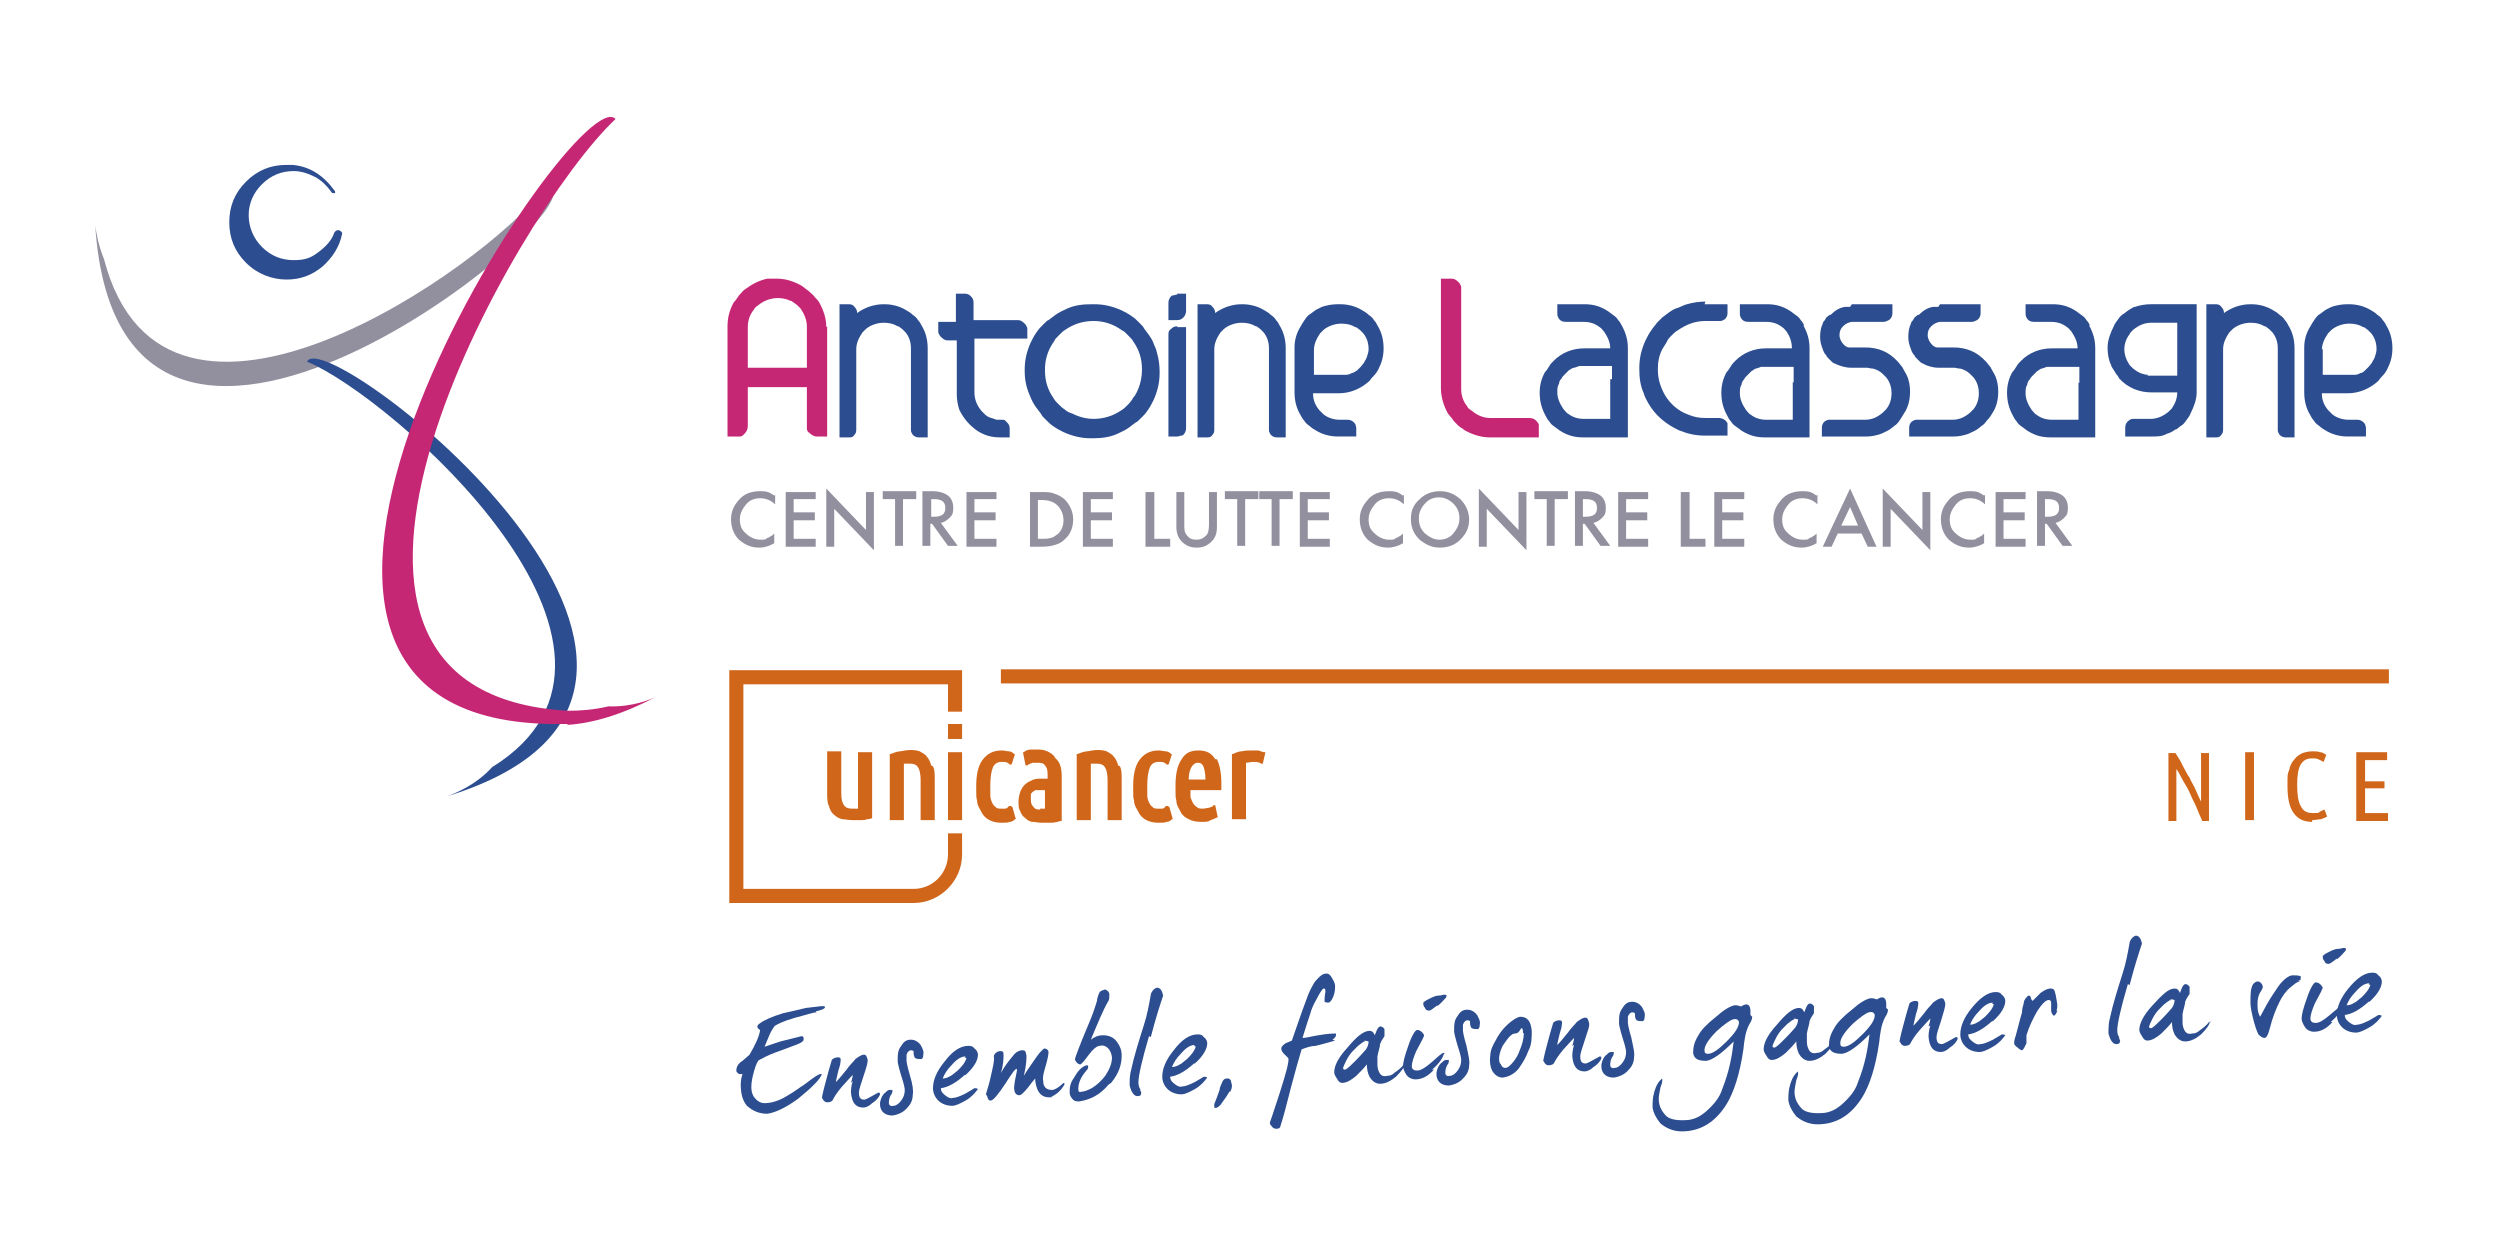 <?xml version="1.0" encoding="UTF-8"?>
<svg id="Calque_1" xmlns="http://www.w3.org/2000/svg" version="1.1" viewBox="0 0 283.5 141.7">
  <!-- Generator: Adobe Illustrator 29.1.0, SVG Export Plug-In . SVG Version: 2.1.0 Build 142)  -->
  <defs>
    <style>
      .st0 {
        fill: #d0661a;
      }

      .st1 {
        fill: #2c4d8f;
      }

      .st2 {
        fill: #c62774;
      }

      .st3 {
        fill: #92909f;
      }
    </style>
  </defs>
  <g>
    <g>
      <path class="st0" d="M249.7,93c-.2-.4-.4-.9-.6-1.4-.2-.5-.5-1-.7-1.5-.2-.5-.5-1-.8-1.5-.3-.5-.5-1-.8-1.4v5.9h-.9v-7.7h.8c.3.5.6.9.8,1.4.3.5.5,1,.8,1.4.2.5.5.9.7,1.4.2.5.4.9.6,1.3v-5.5h.9v7.7h-.8Z"/>
      <path class="st0" d="M254.6,85.3h1v7.7h-1v-7.7Z"/>
      <path class="st0" d="M262.2,93.2c-.9,0-1.6-.3-2.1-1-.5-.7-.7-1.7-.7-3.1s0-1.3.2-1.8c.1-.5.3-.9.6-1.2.2-.3.5-.5.9-.7.3-.1.7-.2,1.1-.2s.6,0,.9.1c.3,0,.5.2.7.3l-.3.8c-.2-.1-.4-.2-.6-.3s-.4-.1-.7-.1c-.6,0-1,.2-1.3.7-.3.5-.4,1.3-.4,2.3s.1,1.9.4,2.4c.3.6.7.8,1.4.8s.6,0,.7-.1.4-.2.6-.3l.3.8c-.2.1-.4.2-.7.3-.3,0-.6.1-1,.1Z"/>
      <path class="st0" d="M267.2,93v-7.7h3.5v.9h-2.5v2.4h2.2v.8h-2.2v2.8h2.6v.9h-3.6Z"/>
    </g>
    <g>
      <path class="st3" d="M61.7,21.4c-6.6,8.8-43,34.4-49.9,8-.7-1.7-.9-3.2-1-3.8,2.9,43.5,60.2-4.8,50.9-4.2"/>
      <path class="st1" d="M38.8,26.5c-.3,1.5-1.1,2.7-2.2,3.7-1.2,1-2.5,1.5-4.1,1.5s-3.3-.6-4.6-1.9c-1.3-1.3-1.9-2.8-1.9-4.6s.6-3.3,1.9-4.6c1.3-1.3,2.8-1.9,4.6-1.9s.3,0,.7,0c2,.2,3.5,1.2,4.8,3h0c0,.1,0,.2,0,.2,0,0-.2,0-.2,0,0,0-.2,0-.2-.1-.5-.7-1.1-1.3-1.8-1.7-.8-.4-1.6-.7-2.5-.7-1.4,0-2.6.5-3.6,1.5-1,1-1.5,2.2-1.5,3.5s.5,2.6,1.5,3.6c1,1,2.2,1.5,3.6,1.5s2-.3,2.8-.9c.8-.6,1.5-1.3,1.8-2.2.1-.2.3-.3.4-.3s.3,0,.5.3"/>
      <path class="st1" d="M34.8,41c9.5,3.9,42.5,32.7,21,46-1.9,2.1-4.3,3-5.1,3.3,40.2-12.4-14.6-54.4-15.9-49.2"/>
      <path class="st2" d="M64.4,82.2c2.9-.2,6.3-1.2,10.2-3.3-.7.4-2.9,1.3-5.6,1.2-1.7.4-3.2.5-4.6.5h0c-37-2.1-5.9-56.5,5.4-67.1-4.3-4.9-52.4,67.9-7.3,68.6.6,0,1.2,0,1.8,0,0,0,0,0,0,0h0Z"/>
    </g>
    <g>
      <rect class="st0" x="113.5" y="75.9" width="157.4" height="1.6"/>
      <path class="st0" d="M107.5,94.5v2.4c0,2.1-1.7,3.9-3.9,3.9h-19.3v-23.2h23.2v3.1h1.6v-4.7h-26.4v26.4h20.9c3,0,5.5-2.5,5.5-5.5v-2.4h-1.6Z"/>
      <path class="st0" d="M97.3,85.3v6.4c-.1,0-.2,0-.3,0-.1,0-.3,0-.4,0-.4,0-.7-.1-.9-.4-.2-.3-.3-.7-.3-1.4v-4.7h-1.6v4.7c0,.6,0,1.1.2,1.5.1.4.3.8.6,1,.2.2.5.4.9.5.3,0,.7.1,1.1.1s.4,0,.5,0c.2,0,.4,0,.6,0,.2,0,.4,0,.6-.1.2,0,.3,0,.5-.1h.1v-7.5h-1.6Z"/>
      <path class="st0" d="M105.6,86.8c-.1-.4-.3-.8-.5-1-.2-.3-.5-.4-.8-.6-.6-.2-1.3-.2-2.2,0-.4,0-.8.2-1.1.3h-.1v7.5h1.6v-6.4c.3,0,.5,0,.7,0,.4,0,.7.1.9.4.2.3.3.8.3,1.5v4.5h1.6v-4.6c0-.6,0-1.1-.2-1.5"/>
      <rect class="st0" x="107.5" y="85.3" width="1.6" height="7.7"/>
      <path class="st0" d="M114.6,91.4h-.2c-.1.2-.3.3-.4.3-.1,0-.3,0-.5,0s-.5,0-.6-.2c-.2-.1-.3-.3-.4-.5-.1-.2-.2-.5-.2-.8,0-.3,0-.7,0-1.1,0-.9.1-1.6.3-2.1.2-.4.5-.6,1-.6s.6,0,.9.3h.2c0,.1.4-1.2.4-1.2h-.1c-.2-.2-.4-.3-.6-.3-.2,0-.5-.1-.8-.1-1,0-1.7.4-2.2,1.1-.5.7-.7,1.7-.7,3s0,1.1.1,1.6c0,.5.3.9.5,1.3.2.4.5.7.9.9.4.2.8.3,1.4.3s.6,0,.9-.1c.3,0,.5-.2.6-.3h.1c0,0-.4-1.4-.4-1.4Z"/>
      <path class="st0" d="M119.5,85.7c-.4-.4-1-.7-1.7-.7s-.6,0-.9,0c-.3,0-.6.1-.8.3h-.1c0,0,.3,1.5.3,1.5h.2c.2-.2.4-.2.6-.3.2,0,.4,0,.6,0,.3,0,.6,0,.8.3.2.2.3.5.3,1v.5c-.3,0-.6,0-.8,0s-.7,0-1,.2c-.3.1-.6.3-.8.5-.2.2-.4.5-.5.8-.1.3-.2.7-.2,1.1s0,.8.2,1.1c.1.3.3.6.6.8.2.2.5.4.8.4.3,0,.6.1,1,.1s.7,0,1.1,0c.4,0,.7-.1,1.1-.2h.1v-5.1c0-.9-.2-1.6-.7-2M118,91.8c-.4,0-.6,0-.8-.3-.2-.2-.3-.4-.3-.8s0-.4,0-.6c0-.1.1-.2.2-.3,0,0,.2-.1.3-.2.1,0,.3,0,.5,0s.4,0,.6,0v2.1c-.2,0-.4,0-.6,0"/>
      <path class="st0" d="M126.8,86.8c-.1-.4-.3-.8-.5-1-.2-.3-.5-.4-.8-.6-.6-.2-1.3-.2-2.2,0-.4,0-.8.2-1.1.3h-.1v7.5h1.6v-6.4c.3,0,.5,0,.7,0,.4,0,.7.1.9.4.2.3.3.8.3,1.5v4.5h1.6v-4.6c0-.6,0-1.1-.2-1.5"/>
      <path class="st0" d="M132.4,91.4h-.2c-.1.2-.3.3-.4.3-.1,0-.3,0-.5,0s-.5,0-.6-.2c-.2-.1-.3-.3-.4-.5-.1-.2-.2-.5-.2-.8,0-.3,0-.7,0-1.1,0-.9.1-1.6.3-2.1.2-.4.5-.6,1-.6s.6,0,.9.3h.2c0,.1.4-1.2.4-1.2h-.1c-.2-.2-.4-.3-.6-.3-.2,0-.5-.1-.8-.1-1,0-1.7.4-2.2,1.1-.5.7-.7,1.7-.7,3s0,1.1.1,1.6c0,.5.3.9.5,1.3.2.4.5.7.9.9.4.2.8.3,1.4.3s.6,0,.9-.1c.3,0,.5-.2.6-.3h.1c0,0-.4-1.4-.4-1.4Z"/>
      <path class="st0" d="M137.8,86.1c-.4-.7-1-1-1.9-1s-1.5.3-1.9,1c-.5.7-.7,1.7-.7,3.1s0,1.1.1,1.6c0,.5.3.9.5,1.3.2.4.5.6.9.8.4.2.8.3,1.4.3s.8,0,1.1-.2c.3-.1.5-.2.7-.3h.1c0,0-.3-1.4-.3-1.4h-.2c0,.2-.3.2-.5.3-.2,0-.4.1-.7.1s-.5,0-.7-.2c-.2-.1-.3-.3-.4-.4-.1-.2-.2-.4-.3-.7,0-.2,0-.5,0-.8h3.5v-.2c0-.1,0-.2,0-.3v-.3c0-1.2-.2-2.1-.5-2.7M135.9,86.5c.3,0,.5.2.6.5.1.3.2.8.2,1.4h-1.9c0-.6.1-1,.3-1.4.2-.3.4-.5.7-.5"/>
      <path class="st0" d="M143.4,85.3c-.2,0-.4-.1-.7-.2-.2,0-.5,0-.7,0-.4,0-.8,0-1.2.1-.4,0-.7.2-1,.3h-.1v7.4h1.6v-6.4c.2,0,.5-.1.8-.1s.7,0,.9.2h.2c0,0,.3-1.3.3-1.3h-.1Z"/>
      <rect class="st0" x="107.5" y="82.1" width="1.6" height="1.7"/>
    </g>
    <path class="st1" d="M95.2,34.5h1c.2,0,.5,0,.7.3.2.2.3.4.3.7.4-.3.8-.5,1.3-.7.6-.2,1.1-.3,1.7-.3h.1c.8,0,1.7.2,2.5.7.2.1.5.3.7.5.3.2.5.4.6.6.2.2.3.4.4.6.5.8.7,1.7.7,2.6v10.1s-1,0-1,0c-.3,0-.5-.1-.7-.3-.1-.2-.2-.3-.2-.5,0,0,0-.1,0-.3v-9c0-.7-.2-1.3-.6-1.8,0,0-.2-.2-.4-.4-.2-.1-.3-.3-.5-.3-.5-.3-1-.4-1.6-.4s-1.4.2-2,.7c-.2.2-.3.3-.4.4-.4.6-.7,1.2-.7,1.9v9c0,.3,0,.5-.2.7-.1.2-.3.3-.5.3,0,0-.1,0-.2,0h-1v-15Z"/>
    <path class="st1" d="M108.4,33.3h1c.3,0,.5.1.7.3.2.2.3.4.3.7v2h5c.4,0,.6.2.9.5.1.2.2.3.2.5v1.1h-6v6.1c0,.8.3,1.5.8,2.1.2.2.3.3.4.4.2.2.4.3.7.4.1,0,.3.1.6.2.2,0,.4,0,.6,0,.2,0,.3,0,.4.1,0,0,.1.1.2.2.2.2.3.4.3.7v1h-1.1c-.9,0-1.7-.2-2.5-.7-.9-.6-1.6-1.4-2.1-2.4-.2-.6-.3-1.2-.3-1.8v-6.1h-1c-.4,0-.6-.2-.9-.5-.1-.2-.2-.3-.2-.5v-1.1h2v-3Z"/>
    <path class="st1" d="M123.9,34.5h.2c1,0,2,.2,3.1.7.4.2.8.4,1.2.7.3.2.5.4.8.7.3.3.5.5.5.6.2.3.4.5.6.8.2.3.4.6.5.9.1.3.3.6.4,1.1.2.7.3,1.4.3,2.1v.2c0,1-.2,2-.7,3.1-.2.4-.4.8-.7,1.2-.2.3-.4.5-.7.8-.3.3-.5.5-.6.5-.3.2-.5.4-.8.6-.4.3-.9.5-1.3.7-.9.4-1.8.5-2.8.5h-.2c-1,0-2-.2-3.1-.7-.4-.2-.8-.4-1.2-.7-.3-.2-.5-.4-.8-.7-.3-.3-.5-.5-.5-.6-.2-.3-.4-.5-.6-.8-.3-.4-.5-.8-.7-1.3-.4-.9-.6-1.8-.6-2.8v-.2c0-1,.2-2,.7-3.1.2-.4.4-.8.7-1.2.2-.3.4-.5.7-.8.3-.3.5-.5.6-.5.3-.2.5-.4.8-.6.4-.3.9-.5,1.3-.7.9-.4,1.8-.5,2.8-.5M118.5,42h0c0,1.2.3,2.2,1,3.2.1.2.3.4.5.6.3.3.5.5.7.6.3.3.6.4.9.5.8.4,1.6.6,2.4.6h0c1.1,0,2.2-.3,3.2-1,.2-.1.4-.3.7-.6.3-.3.5-.6.6-.8.2-.2.3-.4.4-.6.4-.8.6-1.7.6-2.6h0c0-1.2-.3-2.2-1-3.2-.1-.2-.3-.4-.6-.7-.3-.3-.5-.5-.6-.5-.3-.2-.6-.4-.8-.5-.8-.4-1.6-.6-2.5-.6h0c-1.1,0-2.2.3-3.2,1-.2.1-.4.3-.7.6-.3.3-.5.5-.5.6-.2.3-.4.6-.5.8-.4.8-.6,1.6-.6,2.5"/>
    <path class="st1" d="M133.5,33.3h1v2c0,.2-.1.5-.3.7-.2.2-.4.3-.7.3h-1v-2c0-.2.1-.5.3-.7,0,0,.1-.1.2-.1.2,0,.3-.1.5-.1M133.5,37.1h1v11.5c0,.2-.1.5-.3.7,0,0-.1.1-.2.1-.2,0-.3.1-.5.1h-1v-11.5c0-.3,0-.5.3-.7.2-.2.4-.3.7-.3"/>
    <path class="st1" d="M135.8,34.5h1c.2,0,.5,0,.7.3.2.2.3.4.3.7.4-.3.8-.5,1.3-.7.6-.2,1.1-.3,1.7-.3h.1c.8,0,1.7.2,2.5.7.2.1.5.3.7.5.3.2.5.4.6.6.2.2.3.4.4.6.5.8.7,1.7.7,2.6v10.1s-1,0-1,0c-.3,0-.5-.1-.7-.3-.1-.2-.2-.3-.2-.5,0,0,0-.1,0-.3v-9c0-.7-.2-1.3-.6-1.8,0,0-.2-.2-.4-.4-.2-.1-.3-.3-.5-.3-.5-.3-1-.4-1.6-.4s-1.4.2-2,.7c-.2.2-.3.3-.4.4-.4.6-.7,1.2-.7,1.9v9c0,.3,0,.5-.2.7-.1.2-.3.3-.5.3,0,0-.1,0-.2,0h-1v-15Z"/>
    <path class="st1" d="M151.9,34.5h.1c.8,0,1.7.2,2.5.7.2.1.5.3.7.5.3.2.5.4.6.6.2.2.3.4.4.6.5.8.7,1.7.7,2.6h0c0,.9-.2,1.6-.6,2.4-.1.2-.3.5-.5.7-.1.1-.3.3-.5.6-1,.9-2.2,1.4-3.5,1.4h-2.9c0,.7.2,1.3.7,1.9.2.2.4.4.5.5.5.4,1.2.6,1.8.6h.9c.4,0,.7.2.9.5,0,.1.1.3.1.4v1h-2.1c-.8,0-1.7-.2-2.5-.7-.2-.1-.5-.3-.7-.5-.3-.2-.5-.4-.6-.6-.2-.2-.3-.4-.4-.6-.5-.8-.7-1.7-.7-2.6v-5.1c0-.8.2-1.6.7-2.4.1-.2.3-.5.5-.8.2-.3.4-.5.6-.6.3-.2.5-.4.7-.5.2-.1.4-.2.6-.3.6-.2,1.2-.3,1.8-.3M149,39.5v3h2.8c.4,0,.7,0,.9,0,.2,0,.4-.1.6-.2.2,0,.4-.2.6-.3,0,0,.2-.2.4-.4.2-.2.3-.4.4-.5,0-.1.2-.3.3-.6.1-.3.2-.6.2-.9h0c0-.7-.2-1.3-.6-1.8,0,0-.2-.2-.4-.4-.2-.1-.3-.3-.5-.3-.5-.3-1-.4-1.6-.4s-1.4.2-2,.7c-.2.2-.3.3-.4.4-.4.6-.7,1.2-.7,1.9"/>
    <path class="st2" d="M163.4,31.6h1.2c.3,0,.5.1.8.4.2.2.2.3.3.5,0,0,0,.2,0,.3v11.3c0,.7.2,1.4.7,2,0,.1.2.3.4.4.7.6,1.4.9,2.2.9h4.4c.5,0,.8.2,1.1.7,0,.2,0,.3,0,.4v1.1s-5.6,0-5.6,0c-.9,0-1.9-.3-2.8-.8-.2-.2-.5-.3-.8-.6-.3-.3-.5-.5-.6-.7-.2-.2-.4-.5-.5-.6-.5-.9-.8-1.9-.8-2.9v-12.5Z"/>
    <path class="st1" d="M193.3,34.5h2.6v1c0,.3-.1.5-.3.7-.2.1-.3.2-.5.2,0,0-.1,0-.2,0h-1.5c-1.2,0-2.2.4-3.2,1.1-.2.1-.4.3-.6.5-.3.3-.5.5-.6.8-.2.3-.3.5-.5.8-.4.8-.5,1.5-.5,2.3h0c0,1.1.3,2,.8,2.9.6,1,1.5,1.8,2.6,2.2.7.3,1.3.4,2,.4h1.5c.4,0,.8.2,1,.6,0,.1,0,.3,0,.4v1h-2.6c-1,0-1.9-.2-2.9-.6-1.5-.7-2.7-1.7-3.5-3.1-.2-.4-.4-.7-.5-1.1-.4-.9-.5-1.8-.5-2.7v-.2c0-1,.2-2,.7-3.1.2-.4.4-.8.7-1.2.1-.2.4-.5.6-.8.3-.3.5-.5.6-.6.3-.2.5-.4.8-.6.3-.2.6-.4,1-.5.3-.1.6-.3,1-.4.7-.2,1.4-.3,2.1-.3"/>
    <path class="st1" d="M210,34.5h4.6v1c0,.3-.1.6-.4.8-.2.1-.4.2-.6.2h-3.5c-.4,0-.8.2-1.1.5-.3.3-.4.6-.4,1h0c0,.4.2.8.5,1.1.2.2.4.3.6.3.1,0,.3,0,.4,0h1.4c1.5,0,2.7.5,3.7,1.6.2.2.3.4.5.6.2.4.4.7.5.9.3.6.4,1.3.4,1.9h0c0,.9-.2,1.8-.7,2.5-.1.2-.3.5-.5.8-.2.3-.4.5-.6.6-.2.2-.4.3-.5.4-.3.2-.6.3-1,.5-.6.2-1.1.3-1.6.3h-5.1v-1c0-.3.1-.5.3-.7.2-.1.3-.2.5-.2,0,0,.1,0,.2,0h3.9c.8,0,1.4-.3,2-.8.2-.2.3-.3.4-.4.4-.5.6-1.1.6-1.8h0c0-.7-.2-1.3-.6-1.8,0,0-.2-.2-.4-.4-.3-.3-.7-.5-1.1-.6-.3,0-.5-.1-.7-.1,0,0-.2,0-.5,0h-1.3c-.6,0-1.3-.2-1.9-.5-.1,0-.3-.2-.5-.4-.2-.2-.4-.4-.4-.5-.2-.2-.3-.4-.4-.7-.2-.5-.3-.9-.3-1.4h0c0-.6.1-1.1.3-1.5,0-.2.2-.3.3-.5,0-.1.2-.3.5-.5h.1c.5-.5,1-.8,1.6-.9.2,0,.5,0,.6,0"/>
    <path class="st1" d="M220,34.5h4.6v1c0,.3-.1.6-.4.8-.2.1-.4.2-.6.2h-3.5c-.4,0-.8.2-1.1.5-.3.3-.4.6-.4,1h0c0,.4.2.8.5,1.1.2.2.4.3.6.3.1,0,.3,0,.4,0h1.4c1.5,0,2.7.5,3.7,1.6.2.2.3.4.5.6.2.4.4.7.5.9.3.6.4,1.3.4,1.9h0c0,.9-.2,1.8-.7,2.5-.1.2-.3.5-.6.8-.2.3-.4.5-.6.6-.2.2-.4.3-.5.4-.3.2-.6.3-1,.5-.6.2-1.1.3-1.6.3h-5.1v-1c0-.3.1-.5.3-.7.2-.1.3-.2.5-.2,0,0,.1,0,.2,0h3.9c.8,0,1.4-.3,2-.8.2-.2.3-.3.4-.4.4-.5.6-1.1.6-1.8h0c0-.7-.2-1.3-.6-1.8,0,0-.2-.2-.4-.4-.3-.3-.7-.5-1.1-.6-.3,0-.5-.1-.7-.1,0,0-.2,0-.5,0h-1.3c-.6,0-1.3-.2-1.8-.5-.1,0-.3-.2-.5-.4-.2-.2-.4-.4-.4-.5-.2-.2-.3-.4-.4-.7-.2-.5-.3-.9-.3-1.4h0c0-.6.1-1.1.3-1.5,0-.2.2-.3.3-.5,0-.1.2-.3.5-.5h.1c.5-.5,1-.8,1.6-.9.2,0,.5,0,.6,0"/>
    <path class="st1" d="M250.2,34.5h1c.2,0,.5,0,.7.3.2.2.3.4.3.7.4-.3.8-.5,1.3-.7.6-.2,1.1-.3,1.7-.3h.1c.8,0,1.7.2,2.5.7.2.1.5.3.7.5.3.2.5.4.6.6.2.2.3.4.4.6.5.8.7,1.7.7,2.6v10.1s-1,0-1,0c-.3,0-.5-.1-.7-.3-.1-.2-.2-.3-.2-.5,0,0,0-.1,0-.3v-9c0-.7-.2-1.3-.6-1.8,0,0-.2-.2-.4-.4-.2-.1-.3-.3-.5-.3-.5-.3-1-.4-1.6-.4s-1.4.2-2,.7c-.2.2-.3.3-.4.4-.4.6-.7,1.2-.7,1.9v9c0,.3,0,.5-.2.7-.1.2-.3.3-.5.3,0,0-.1,0-.2,0h-1v-15Z"/>
    <path class="st1" d="M266.3,34.5h.1c.8,0,1.7.2,2.5.7.2.1.5.3.7.5.3.2.5.4.6.6.2.2.3.4.4.6.5.8.7,1.7.7,2.6h0c0,.9-.2,1.6-.6,2.4-.1.2-.3.5-.5.7-.1.1-.3.3-.5.6-1,.9-2.2,1.4-3.5,1.4h-2.9c0,.7.2,1.3.7,1.9.2.2.4.4.5.5.5.4,1.2.6,1.8.6h1c.4,0,.7.2.9.5,0,.1.1.3.1.4v1h-2.1c-.8,0-1.7-.2-2.5-.7-.2-.1-.5-.3-.7-.5-.3-.2-.5-.4-.6-.6-.2-.2-.3-.4-.4-.6-.5-.8-.7-1.7-.7-2.6v-5.1c0-.8.2-1.6.7-2.4.1-.2.3-.5.5-.8.2-.3.4-.5.6-.6.3-.2.5-.4.7-.5.2-.1.4-.2.6-.3.6-.2,1.2-.3,1.8-.3M263.4,39.5v3h2.8c.4,0,.7,0,.9,0,.2,0,.4-.1.6-.2.2,0,.4-.2.5-.3,0,0,.2-.2.4-.4.2-.2.3-.4.4-.5,0-.1.2-.3.3-.6.1-.3.2-.6.2-.9h0c0-.7-.2-1.3-.6-1.8,0,0-.2-.2-.4-.4-.2-.1-.3-.3-.5-.3-.5-.3-1-.4-1.6-.4s-1.4.2-2,.7c-.2.2-.3.3-.4.4-.4.6-.7,1.2-.7,1.9"/>
    <path class="st1" d="M183.9,36.9c-.1-.2-.2-.4-.4-.6-.1-.2-.3-.4-.6-.6-.3-.2-.5-.4-.7-.5-.8-.5-1.6-.7-2.5-.7h-3.1v1c0,.2,0,.3.1.5.2.4.5.5.9.5h2c.7,0,1.3.2,1.8.6.2.1.3.3.5.5.4.6.7,1.2.7,1.9h0s-2.9,0-2.9,0c-1.4,0-2.6.5-3.5,1.4-.2.2-.4.4-.5.6-.2.3-.3.5-.5.7-.4.7-.6,1.5-.6,2.3h0c0,1,.2,1.8.7,2.7.1.2.2.4.4.6.1.2.3.4.6.6.3.2.5.4.7.5.8.5,1.6.7,2.5.7h5.1v-.9h0v-9.2c0-.9-.2-1.7-.7-2.6ZM182.6,43v4.5h-3c-.7,0-1.3-.2-1.8-.6-.1,0-.3-.3-.5-.5-.4-.6-.7-1.2-.7-1.9h0c0-.4,0-.7.2-1,0-.3.2-.5.3-.6,0-.1.2-.3.4-.5.2-.2.3-.3.4-.4.2-.1.4-.3.6-.3.1,0,.3-.1.6-.2.2,0,.5,0,.9,0h2.8v1.5h0Z"/>
    <path class="st1" d="M237,36.9c-.1-.2-.2-.4-.4-.6-.1-.2-.3-.4-.6-.6-.3-.2-.5-.4-.7-.5-.8-.5-1.6-.7-2.5-.7h-3.1v1c0,.2,0,.3.1.5.2.4.5.5.9.5h1.9c.7,0,1.3.2,1.8.6.2.1.3.3.5.5.4.6.7,1.2.7,1.9h0s-2.9,0-2.9,0c-1.4,0-2.6.5-3.5,1.4-.2.2-.4.4-.5.6-.2.3-.3.5-.5.7-.4.7-.6,1.5-.6,2.3h0c0,1,.2,1.8.7,2.7.1.2.2.4.4.6.1.2.3.4.6.6.3.2.5.4.7.5.8.5,1.6.7,2.5.7h5.1v-10.1c0-.9-.2-1.7-.7-2.6ZM235.7,43.4v4.2h-3c-.7,0-1.3-.2-1.8-.6-.1,0-.3-.3-.5-.5-.4-.6-.7-1.2-.7-1.9h0c0-.4,0-.7.2-1,0-.3.2-.5.3-.6,0-.1.2-.3.4-.5.2-.2.3-.3.4-.4.2-.1.4-.3.5-.3.1,0,.3-.1.6-.2.2,0,.5,0,.9,0h2.8v1.8h0Z"/>
    <path class="st1" d="M204.6,36.9c-.1-.2-.2-.4-.4-.6-.1-.2-.3-.4-.6-.6-.3-.2-.5-.4-.7-.5-.8-.5-1.6-.7-2.5-.7h-3.1v1c0,.2,0,.3.1.5.2.4.5.5.9.5h2c.7,0,1.3.2,1.8.6.2.1.3.3.5.5.4.6.6,1.2.6,1.9h0s-2.9,0-2.9,0c-1.4,0-2.6.5-3.5,1.4-.2.2-.4.4-.5.6-.2.3-.3.5-.5.7-.4.7-.6,1.5-.6,2.3h0c0,1,.2,1.8.7,2.7.1.2.2.4.4.6.1.2.3.4.6.6.3.2.5.4.7.5.8.5,1.6.7,2.5.7h5.1v-10.1c0-.9-.2-1.7-.7-2.6ZM203.3,43.3v4.3h-3c-.7,0-1.3-.2-1.8-.6-.1,0-.3-.3-.5-.5-.4-.6-.7-1.2-.7-1.9h0c0-.4,0-.7.2-1,0-.3.2-.5.3-.6,0-.1.2-.3.4-.5.2-.2.3-.3.4-.4.2-.1.4-.3.5-.3.1,0,.3-.1.6-.2.2,0,.5,0,.9,0h2.8v1.8h0Z"/>
    <path class="st1" d="M243.9,34.5c-.6,0-1.2.1-1.8.3-.2,0-.4.2-.6.3-.2.1-.4.3-.7.5-.2.1-.4.3-.6.6-.2.3-.4.5-.5.8-.4.8-.7,1.6-.7,2.4h0c0,.7.1,1.4.4,2,0,.2.3.5.5.9.1.2.3.3.4.6,1,1.1,2.3,1.6,3.7,1.6h2.9c0,.6-.2,1.2-.6,1.8,0,0-.2.2-.4.4-.6.5-1.3.8-2,.8h-1.9c-.2,0-.4,0-.6.2-.3.2-.4.5-.4.8v1h3.1c.5,0,1.1,0,1.6-.3.4-.1.7-.3,1-.5.2,0,.3-.2.6-.4.2-.1.4-.3.6-.6.2-.3.4-.5.5-.8.4-.8.7-1.6.7-2.4v-9h0v-1h-5.1ZM243.6,42.5c-.1,0-.3,0-.6-.1-.4-.1-.7-.3-1.1-.6-.2-.2-.3-.3-.4-.4-.4-.6-.6-1.2-.6-1.8h0c0-.6.2-1.2.6-1.7,0-.1.2-.3.4-.5.6-.5,1.3-.8,2-.8h3v6h-2.8c-.3,0-.5,0-.6,0Z"/>
    <path class="st2" d="M93.7,37.1c0-1-.3-1.9-.8-2.8-.1-.2-.3-.4-.5-.6-.1-.2-.4-.4-.7-.7-.3-.2-.5-.4-.8-.6-.9-.5-1.8-.8-2.8-.8h-.1c-.3,0-.7,0-1,0-.9.2-1.7.6-2.5,1.2-.2.1-.4.4-.7.7-.2.3-.4.6-.6.8-.5.9-.7,1.8-.7,2.7v12.5h1.2c0,0,.2,0,.2,0,.3,0,.4-.2.6-.4.2-.2.3-.5.3-.8v-4.4h6.7v4.4c0,.1,0,.2,0,.3,0,.2.1.4.3.5.2.2.5.4.8.4h1.2v-12.5ZM84.8,41.8v-4.7c0-.7.2-1.4.7-2,0-.1.2-.3.5-.5.6-.5,1.4-.8,2.2-.8h0c.5,0,1,.1,1.4.3.2,0,.5.3.8.5.2.2.3.3.4.4.4.6.7,1.3.7,2v4.7h-6.7Z"/>
    <g>
      <path class="st3" d="M87.9,56.1v1.1c-.5-.5-1.1-.7-1.7-.7s-1.2.2-1.6.7c-.4.5-.7,1-.7,1.7s.2,1.2.7,1.6c.4.4,1,.7,1.6.7s.6,0,.8-.2c.1,0,.3-.1.4-.2.1,0,.3-.2.4-.3v1.1c-.5.3-1.1.5-1.7.5-.9,0-1.6-.3-2.3-.9-.6-.6-.9-1.4-.9-2.3s.3-1.5.8-2.1c.6-.8,1.5-1.1,2.5-1.1s1.1.2,1.6.5Z"/>
      <path class="st3" d="M92.5,56.6h-2.5v1.5h2.4v.9h-2.4v2.1h2.5v.9h-3.4v-6.2h3.4v.9Z"/>
      <path class="st3" d="M93.7,62v-6.6l4.5,4.7v-4.3h.9v6.6l-4.5-4.7v4.3h-.9Z"/>
      <path class="st3" d="M102.4,56.6v5.3h-.9v-5.3h-1.4v-.9h3.8v.9h-1.4Z"/>
      <path class="st3" d="M106.7,59.3l1.9,2.6h-1.1l-1.8-2.5h-.2v2.5h-.9v-6.2h1.1c.8,0,1.4.2,1.8.5.4.3.6.8.6,1.4s-.1.8-.4,1.1c-.3.3-.6.5-1,.6ZM105.6,58.6h.3c.9,0,1.3-.3,1.3-1s-.4-1-1.3-1h-.3v2Z"/>
      <path class="st3" d="M113,56.6h-2.5v1.5h2.4v.9h-2.4v2.1h2.5v.9h-3.4v-6.2h3.4v.9Z"/>
      <path class="st3" d="M116.8,62v-6.2h1.3c.6,0,1.1,0,1.5.2.4.1.7.3,1.1.6.6.6,1,1.4,1,2.3s-.3,1.7-1,2.3c-.3.3-.7.5-1.1.6-.3.1-.8.2-1.5.2h-1.3ZM117.7,61.1h.4c.4,0,.8,0,1-.1.3,0,.5-.2.8-.4.5-.4.7-1,.7-1.6s-.2-1.2-.7-1.7c-.4-.4-1-.6-1.8-.6h-.4v4.4Z"/>
      <path class="st3" d="M126.2,56.6h-2.5v1.5h2.4v.9h-2.4v2.1h2.5v.9h-3.4v-6.2h3.4v.9Z"/>
      <path class="st3" d="M130.9,55.8v5.3h1.8v.9h-2.8v-6.2h.9Z"/>
      <path class="st3" d="M134.3,55.8v3.7c0,.5,0,.9.3,1.2.3.4.6.5,1.1.5s.8-.2,1.1-.5c.2-.2.3-.6.3-1.2v-3.7h.9v4c0,.7-.2,1.2-.6,1.6-.5.5-1,.7-1.7.7s-1.2-.2-1.7-.7c-.4-.4-.6-1-.6-1.6v-4h.9Z"/>
      <path class="st3" d="M141.2,56.6v5.3h-.9v-5.3h-1.4v-.9h3.8v.9h-1.4Z"/>
      <path class="st3" d="M145.1,56.6v5.3h-.9v-5.3h-1.4v-.9h3.8v.9h-1.4Z"/>
      <path class="st3" d="M150.8,56.6h-2.5v1.5h2.4v.9h-2.4v2.1h2.5v.9h-3.4v-6.2h3.4v.9Z"/>
      <path class="st3" d="M159.2,56.1v1.1c-.5-.5-1.1-.7-1.7-.7s-1.2.2-1.6.7c-.4.5-.7,1-.7,1.7s.2,1.2.7,1.6c.4.4,1,.7,1.6.7s.6,0,.8-.2c.1,0,.3-.1.4-.2.1,0,.3-.2.4-.3v1.1c-.5.3-1.1.5-1.7.5-.9,0-1.6-.3-2.3-.9-.6-.6-.9-1.4-.9-2.3s.3-1.5.8-2.1c.6-.8,1.5-1.1,2.5-1.1s1.1.2,1.6.5Z"/>
      <path class="st3" d="M160,58.8c0-.9.3-1.6,1-2.2.6-.6,1.4-.9,2.3-.9s1.6.3,2.3.9c.6.6,1,1.4,1,2.3s-.3,1.6-1,2.3c-.6.6-1.4.9-2.3.9s-1.5-.3-2.2-.8c-.7-.6-1.1-1.4-1.1-2.4ZM160.9,58.8c0,.7.2,1.2.7,1.7.5.4,1,.7,1.6.7s1.2-.2,1.6-.7c.4-.5.7-1,.7-1.7s-.2-1.2-.7-1.7c-.4-.4-1-.7-1.6-.7s-1.2.2-1.6.7c-.4.4-.7,1-.7,1.6Z"/>
      <path class="st3" d="M167.7,62v-6.6l4.5,4.7v-4.3h.9v6.6l-4.5-4.7v4.3h-.9Z"/>
      <path class="st3" d="M176.3,56.6v5.3h-.9v-5.3h-1.4v-.9h3.8v.9h-1.4Z"/>
      <path class="st3" d="M180.7,59.3l1.9,2.6h-1.1l-1.8-2.5h-.2v2.5h-.9v-6.2h1.1c.8,0,1.4.2,1.8.5.4.3.6.8.6,1.4s-.1.8-.4,1.1c-.3.3-.6.5-1,.6ZM179.5,58.6h.3c.9,0,1.3-.3,1.3-1s-.4-1-1.3-1h-.3v2Z"/>
      <path class="st3" d="M186.9,56.6h-2.5v1.5h2.4v.9h-2.4v2.1h2.5v.9h-3.4v-6.2h3.4v.9Z"/>
      <path class="st3" d="M191.6,55.8v5.3h1.8v.9h-2.8v-6.2h.9Z"/>
      <path class="st3" d="M197.8,56.6h-2.5v1.5h2.4v.9h-2.4v2.1h2.5v.9h-3.4v-6.2h3.4v.9Z"/>
      <path class="st3" d="M206.1,56.1v1.1c-.5-.5-1.1-.7-1.7-.7s-1.2.2-1.6.7c-.4.5-.7,1-.7,1.7s.2,1.2.7,1.6c.4.4,1,.7,1.6.7s.6,0,.8-.2c.1,0,.3-.1.4-.2.1,0,.3-.2.4-.3v1.1c-.5.3-1.1.5-1.7.5-.9,0-1.6-.3-2.3-.9-.6-.6-.9-1.4-.9-2.3s.3-1.5.8-2.1c.6-.8,1.5-1.1,2.5-1.1s1.1.2,1.6.5Z"/>
      <path class="st3" d="M211.1,60.5h-2.7l-.7,1.5h-1l3.1-6.6,3,6.6h-1l-.7-1.5ZM210.7,59.6l-.9-2.1-1,2.1h1.9Z"/>
      <path class="st3" d="M213.5,62v-6.6l4.5,4.7v-4.3h.9v6.6l-4.5-4.7v4.3h-.9Z"/>
      <path class="st3" d="M225.1,56.1v1.1c-.5-.5-1.1-.7-1.7-.7s-1.2.2-1.6.7c-.4.5-.7,1-.7,1.7s.2,1.2.7,1.6c.4.4,1,.7,1.6.7s.6,0,.8-.2c.1,0,.3-.1.4-.2.1,0,.3-.2.4-.3v1.1c-.5.3-1.1.5-1.7.5-.9,0-1.6-.3-2.3-.9-.6-.6-.9-1.4-.9-2.3s.3-1.5.8-2.1c.6-.8,1.5-1.1,2.5-1.1s1.1.2,1.6.5Z"/>
      <path class="st3" d="M229.7,56.6h-2.5v1.5h2.4v.9h-2.4v2.1h2.5v.9h-3.4v-6.2h3.4v.9Z"/>
      <path class="st3" d="M233.1,59.3l1.9,2.6h-1.1l-1.8-2.5h-.2v2.5h-.9v-6.2h1.1c.8,0,1.4.2,1.8.5.4.3.6.8.6,1.4s-.1.8-.4,1.1c-.3.3-.6.5-1,.6ZM231.9,58.6h.3c.9,0,1.3-.3,1.3-1s-.4-1-1.3-1h-.3v2Z"/>
    </g>
  </g>
  <g>
    <path class="st1" d="M92.6,114.8c-.4,0-1.2.3-2.4.6-1.4.4-2.2.8-2.4,1-.2.3-.4.6-.6,1.1l-.5,1.2s0,0,0,0c0,0,0,0,0,0,0,0,0,0,0,0,0,0,.6-.2,1.8-.6.4-.1,1.2-.3,2.4-.6.2,0,.3.2.2.5-.2.3-.9.5-1.4.7l-1.9.7c-.8.3-1.3.6-1.7.8-.2.1-.4.6-.6,1.3-.2.7-.3,1.3-.3,1.8,0,.4.1.8.3,1.1.3.4.7.7,1.2.7.8,0,1.7-.3,2.5-.8.9-.5,1.5-1,2-1.3l.8-.6c.4-.3.7-.5,1-.6h.2c-.2.6-1.1,1.5-2.7,2.8-1.5,1.1-2.7,1.6-3.5,1.7-.9,0-1.6-.3-2.3-.9-.5-.6-.7-1.4-.7-2.4,0-.5.1-.9.2-1.2h-.4c-.2-.2-.3-.2-.3-.4,0-.4.2-.8.7-1.1l.8-.7c.7-1.2,1.1-2.1,1.2-2.8-.4-.2-.4-.5-.1-.7.5-.4,1.4-.8,2.7-1.2.9-.2,1.8-.4,2.6-.6,1-.1,1.6-.2,1.7-.2.2,0,.3,0,.3,0,.2,0,.2.2,0,.3-.2.1-.5.2-.9.3Z"/>
    <path class="st1" d="M96.5,122.8c.2-.6.2-.9.2-.9-.5.5-.9,1-1.2,1.3-.6.7-.9,1.2-1.1,1.6-.2.2-.5.2-.6.2-.1,0-.2,0-.4-.2-.1-.2-.2-.3-.2-.3,0,0,.1-.6.4-1.7.3-1.1.5-1.9.7-2.5,0-.2.4-.4.7-.4.3,0,.4.1.3.6,0,.3-.2.7-.3,1.2-.1.5-.2.8-.2.9,0,0,0,0,0,.1.4-.4.7-.8,1.2-1.4.4-.6.8-.9,1-1.2.4-.3.7-.5,1-.5.2,0,.3.2.4.6,0,.4-.2,1-.5,1.9-.3.9-.5,1.5-.5,1.8,0,.6.2.8.6.8.2,0,.7-.3,1.6-.8.1,0,.2,0,.2.2-.1.3-.4.7-.9,1-.4.4-.8.5-1,.5-.9,0-1.3-.6-1.4-1.7,0-.2,0-.7.2-1.3Z"/>
    <path class="st1" d="M104.5,120.1c-.3,0-.5,0-.7-.1-.2-.2-.2-.5-.2-.8,0,0-.1-.1-.3-.1-.2,0-.4.2-.5.5,0,.2,0,.4,0,.7,0,.1.1.7.4,1.7s.4,1.7.3,2.2c0,.5-.2,1-.6,1.4-.4.5-1,.8-1.7.9-.8,0-1.3-.4-1.4-1.1,0-.1,0-.3,0-.4.1-.5.3-.9.6-1.1.2-.2.3-.3.5-.3.1,0,.2,0,.3,0,0,.2,0,.4-.2.6-.2.4-.2.7-.2.9,0,.2.2.4.5.3.3,0,.6-.2.9-.6.3-.4.4-.8.4-1.2,0-.2-.1-.7-.4-1.6-.3-1-.4-1.5-.4-1.6,0,0,0-.2,0-.3,0-.5,0-1,.4-1.5.3-.5.6-.7,1.1-.7.4,0,.8.2,1.1.6.2.4.4.7.3,1.1,0,.1,0,.4-.2.5Z"/>
    <path class="st1" d="M109.4,121.9c-1,.9-1.9,1.4-2.7,1.5,0,.4.2.6.6.9.3.2.5.3.8.2.3,0,.8-.2,1.4-.5.7-.4,1-.6,1-.6.1,0,.3,0,.4.1-.3.4-.7.9-1.4,1.3-.7.4-1.2.6-1.5.6-.6,0-1.2-.2-1.6-.6-.4-.4-.6-.9-.6-1.4,0-.9.4-1.9,1.3-3,.9-1.2,1.8-1.8,2.7-1.8.2,0,.5,0,.7.3.3.2.4.5.4.7,0,.6-.4,1.4-1.4,2.3ZM109.5,119.8c-.5,0-1,.3-1.6,1-.5.5-.8,1-1,1.5.3,0,.6-.1.9-.3.1,0,.4-.3.8-.6.4-.4.8-.8,1-1.4,0,0-.2-.1-.2-.1Z"/>
    <path class="st1" d="M119.4,124.4c-1.2.2-1.8-.4-2-1.8,0,0,0-.2,0-.3,0,0-.3.3-.8,1-.5.6-.8.9-1,.9-.4,0-.6-.3-.6-.9.1-1.2.4-1.8.3-2.1-.2,0-.6.6-1.3,1.7-.8,1.2-1.3,1.8-1.6,1.9-.2,0-.3,0-.4-.3,0-.1-.1-.3-.2-.4.2-.7.4-1.3.5-1.8.3-1.3.5-2.1.4-2.5,0-.3.4-.6.7-.6.3,0,.4,0,.4.4,0,.4,0,1.1-.3,2.1.3-.6.8-1.3,1.4-2,.3-.4.7-.6,1-.6.3,0,.4,0,.5.6,0,.4,0,1.1-.3,2.3.1-.2.5-.8,1.2-1.8.4-.6.8-1.1,1.1-1.3.3,0,.5.2.5.4,0,.3-.1.8-.3,1.5-.2.7-.4,1.3-.3,1.8,0,.7.4,1,1,1,.3,0,.8-.3,1.3-.8.1.1.2,0,.1,0,0,.1,0,.2,0,.2-.4.7-.9,1.1-1.5,1.4Z"/>
    <path class="st1" d="M125.7,123c-.9,1.1-2,1.7-3.3,1.9-.3,0-.6,0-.8-.3-.2-.2-.3-.5-.3-.7,0-.5,0-1,.5-1.7.4-.7.8-1.2,1.4-1.4.1,0,.2,0,.2.1,0,.2,0,.3-.2.5-.7.8-1,1.6-.9,2.3,0,.1.2.2.3.1.4,0,.8-.2,1.2-.4.5-.3,1.1-.8,1.6-1.5.5-.8.7-1.4.7-2-.1-.9-.7-1.5-1.4-1.3-.3,0-.8.4-1.3,1.1s-.8,1-.9,1c-.3,0-.6-.4-.6-.6,0-.1.5-1.5,1.6-4.1.3-.7.6-1.5.9-2.5,0-.2.1-.6.3-1,.2-.2.4-.2.6-.3.3.1.5.3.5.6,0,.3,0,.5-.1.7-.6,1-1.2,2.5-2,4.4.4-.3.8-.5,1.4-.5.6,0,1.2.2,1.6.8.3.4.5.9.5,1.5,0,1-.3,2-1.2,3.1Z"/>
    <path class="st1" d="M130.3,117.5c-.8,2.7-1.2,4.5-1.2,5.2,0,.2,0,.5.2.8,0,.3.2.4.1.5,0,.2-.1.3-.4.3-.3,0-.5-.2-.7-.6-.1-.3-.2-.5-.2-.7,0-.5,0-1.1.2-1.8.3-1.4.8-3,1.4-4.9.4-1.2.6-2.4.8-3.5,0-.2.3-.7.7-.8.4,0,.6.4.7.9-.3.9-.8,2.4-1.4,4.7Z"/>
    <path class="st1" d="M135.4,120.6c-1,.9-1.9,1.4-2.7,1.5,0,.4.2.6.6.9.3.2.5.3.8.2.3,0,.8-.2,1.4-.5.7-.4,1-.6,1-.6.1,0,.3,0,.4.1-.3.4-.7.9-1.4,1.3-.7.4-1.2.6-1.5.6-.6,0-1.2-.2-1.6-.6-.4-.4-.6-.9-.6-1.4,0-.9.4-1.9,1.3-3,.9-1.2,1.8-1.8,2.7-1.8.2,0,.5,0,.7.3.3.2.4.5.4.7,0,.6-.4,1.4-1.4,2.3ZM135.5,118.5c-.5,0-1,.3-1.6,1-.5.5-.8,1-1,1.5.3,0,.6-.1.9-.3.1,0,.4-.3.8-.6.4-.4.8-.8,1-1.4,0,0-.2-.1-.2-.1Z"/>
    <path class="st1" d="M139.4,123.8c-.2.4-.5.8-1,1.5-.3.3-.5.4-.7.3,0,0,0-.2,0-.4.2-.5.4-1,.6-1.6,0-.3.2-.6.3-.9.2-.4.4-.4.6-.4.1,0,.3,0,.4.3,0,.2.1.3.1.5,0,.1,0,.4-.2.7Z"/>
    <path class="st1" d="M151.4,118c-1,.3-1.8.5-2.2.6-.5,0-1.1.2-1.6.4-.3,1-.7,2.4-1.2,4.3-.5,2-.9,3.5-1.2,4.4,0,.2-.2.3-.4.3-.2,0-.4,0-.6-.3-.1-.1-.2-.2-.2-.4,0,0,.4-1.1,1.1-3.3.7-2.2,1.1-3.6,1-4,0,0-.2-.2-.5-.5-.2-.2-.3-.4-.3-.6,0-.2.2-.4.5-.6l.7-.3c.4-1.1.9-2.7,1.7-4.8.2-.6.5-1.2.8-1.7.1-.2.3-.4.6-.7.3-.3.6-.4.8-.4.3,0,.5.2.7.6.2.3.3.6.3.8,0,.3,0,.7-.2,1.2-.2.5-.4.7-.6.7,0,0-.2,0-.4-.1,0-.7.1-1.1.1-1.1,0-.3,0-.4-.2-.4-.1,0-.4.4-.8,1.2-.4.7-.6,1.2-.7,1.6-.2.6-.5,1.5-.9,2.8.5,0,1.1-.2,1.8-.3,1.1-.2,1.8-.2,2-.2,0,0,0,0,0,.2,0,.1-.1.3-.4.5Z"/>
    <path class="st1" d="M159.3,120.6c0,.4-.4.9-1,1.5-.6.5-1.2.8-1.8.8-.5,0-.9-.3-1.2-.8-.2-.4-.3-.9-.3-1.4-.3.4-.7.8-1.2,1.3-.6.5-1.1.8-1.6.8-.2,0-.4-.1-.6-.5-.2-.3-.3-.5-.3-.7,0-.7.4-1.6,1.5-2.8,1-1.2,1.8-1.9,2.5-1.9.4,0,.5.3.6.5l.2-.5c.1-.3.3-.5.4-.5.1,0,.3,0,.5.3,0,.1,0,.4,0,.8-.2.3-.4.6-.5.9,0,.3-.2.8-.3,1.4,0,.4,0,.7,0,.8,0,.3,0,.6.2,1,.2.4.5.5.9.4.3,0,.6-.1.9-.4.3-.2.7-.5,1-.9h.2ZM154.8,118.1c-.2,0-.4.2-.8.5-.2.2-.4.4-.6.6-.2.2-.5.6-.7,1-.2.4-.4.8-.4,1,0,0,.1.1.2.1.2,0,.6-.4,1.3-1.1.6-.6,1-1.1,1.1-1.2.2-.3.3-.6.3-.9,0,0-.4-.1-.5-.1Z"/>
    <path class="st1" d="M162.6,121.3c-.7.8-1.4,1.1-2.1,1.1-.4,0-.8-.2-1-.5-.2-.3-.4-.7-.4-1,0-.4.2-1.2.6-2.3.4-1.2.8-1.8,1-1.8.3,0,.6.2.8.6,0,.1-.3.7-.9,1.8-.3.7-.5,1.3-.5,1.7,0,.4.3.5.6.5.4,0,.9-.3,1.6-.9.8-.7,1.2-1.1,1.4-1.1.1,0,.2,0,0,.2-.1.4-.5,1-1.3,1.7ZM163,114c-.5.4-.8.6-.9.6-.2,0-.4,0-.5-.3-.2-.2-.2-.4-.2-.6.2-.2.4-.3.6-.4.4-.2.8-.4,1.1-.4.4,0,.5-.1.6-.1.3,0,.4,0,.3.3-.2.2-.5.6-1,1Z"/>
    <path class="st1" d="M167.6,116.7c-.3,0-.5,0-.7-.1-.2-.2-.2-.5-.2-.8,0,0-.1-.1-.3-.1-.2,0-.4.2-.5.5,0,.2,0,.4,0,.7,0,.1.1.7.4,1.7.2,1,.4,1.7.3,2.2,0,.5-.2,1-.6,1.4-.4.5-1,.8-1.7.9-.8,0-1.3-.4-1.4-1.1,0-.1,0-.3,0-.4.1-.5.3-.9.6-1.1.2-.2.3-.3.5-.3.1,0,.2,0,.3,0,0,.2,0,.4-.2.6-.2.4-.2.7-.2.9,0,.2.2.4.5.3.3,0,.6-.2.9-.6.3-.4.4-.8.4-1.2,0-.2-.1-.7-.4-1.6-.3-1-.4-1.5-.4-1.6,0,0,0-.2,0-.3,0-.5,0-1,.4-1.5.3-.5.6-.7,1.1-.7.4,0,.8.2,1.1.6.2.4.4.7.3,1.1,0,.1,0,.4-.2.5Z"/>
    <path class="st1" d="M172.2,121.2c-.5.6-1.1.9-1.8,1-.5,0-.9-.3-1.2-.8-.2-.4-.3-1-.2-1.7,0-.6.3-1.2.6-1.7.5-1,1.2-1.8,2.1-2.4.3-.2.6-.3.7-.3.8,0,1.2.5,1.3,1.6,0,.8,0,1.6-.4,2.3-.2.6-.6,1.3-1.1,2ZM172.7,117.1c0-.3,0-.5-.2-.5-.2.4-.4.6-.7.6,0,0,0,0,0,0,0,0,0,0,0,0-.4,0-.8.5-1.4,1.4-.3.6-.4,1.1-.4,1.4,0,.3,0,.5.2.7.1.3.3.4.5.4.3,0,.6-.3,1-.8.3-.4.5-.8.6-1.1.3-.7.5-1.4.5-2Z"/>
    <path class="st1" d="M178.3,118.6c.2-.6.2-.9.2-.9-.5.5-.9,1-1.2,1.3-.6.7-.9,1.2-1.1,1.6-.2.2-.5.2-.6.2-.1,0-.2,0-.4-.2-.1-.2-.2-.3-.2-.3,0,0,.1-.6.4-1.7.3-1.1.5-1.9.7-2.5,0-.2.4-.4.7-.4.3,0,.4.1.3.6,0,.3-.2.7-.3,1.2-.1.5-.2.8-.2.9,0,0,0,0,0,.1.4-.4.7-.8,1.2-1.4.4-.6.8-.9,1-1.2.4-.3.7-.5,1-.5.2,0,.3.2.4.6s-.2,1-.5,2c-.3.9-.5,1.5-.5,1.8,0,.6.2.8.6.8.2,0,.7-.3,1.6-.8.1,0,.2,0,.2.2-.1.3-.4.7-.9,1-.4.4-.8.5-1,.5-.9,0-1.3-.6-1.4-1.7,0-.2,0-.7.2-1.3Z"/>
    <path class="st1" d="M186.3,115.8c-.3,0-.5,0-.7-.1-.2-.2-.2-.5-.2-.8,0,0-.1-.1-.3-.1-.2,0-.4.2-.5.5,0,.2,0,.4,0,.7,0,.1.1.7.4,1.7.2,1,.4,1.7.3,2.2,0,.5-.2,1-.6,1.4-.4.5-1,.8-1.7.9-.8,0-1.3-.4-1.4-1.1,0-.1,0-.3,0-.4.1-.5.3-.9.6-1.1.2-.2.3-.3.5-.3.1,0,.2,0,.3,0,0,.2,0,.4-.2.6-.2.4-.2.7-.2.9,0,.2.2.4.5.3.3,0,.6-.2.9-.6.3-.4.4-.8.4-1.2,0-.2-.1-.7-.4-1.6-.3-1-.4-1.5-.4-1.6,0,0,0-.2,0-.3,0-.5,0-1,.4-1.5.3-.5.6-.7,1.1-.7.4,0,.8.2,1.1.6.2.4.4.7.3,1.1,0,.1,0,.4-.2.5Z"/>
    <path class="st1" d="M198.7,115.3c0,0,0,.4-.3.8-.5.9-.6,2-.7,2.9-.4,2.8-1.1,4.9-1.9,6.2-1.3,2.1-3,3.1-5.1,3.1-1,0-1.8-.4-2.4-.9-.5-.6-.8-1.2-.9-1.8,0-.6,0-1.1.2-1.8.2-.7.5-1.2.9-1.5v.3s0,.2-.2.7c-.1.5-.2,1-.2,1.3,0,.9.4,1.5.9,2,.5.4,1.4.5,2.5.4.7-.1,1.3-.4,1.9-.9.9-.8,1.6-1.6,1.9-2.6.8-2,1.1-3.7,1.3-5.4-1.4,1.4-2.4,2.1-3.1,2.2-.9,0-1.4-.2-1.5-.9,0-.6.1-1.2.6-2,.3-.6,1-1.3,2-2.1.9-.8,1.6-1.2,2.1-1.3,0,0,.1,0,.2,0,.3,0,.5.2.6.1,0,0,.3-.2.5-.2.3,0,.5.2.5.8,0,.2,0,.3,0,.4ZM196.5,115.6c-.3.1-.9.5-1.8,1.3-1,1-1.5,1.8-1.4,2.3,0,.1,0,.3.4.3.5,0,1.2-.5,2.1-1.4.9-.9,1.4-1.6,1.4-2.2-.1-.3-.3-.4-.7-.3Z"/>
    <path class="st1" d="M208,118c0,.4-.4.9-1,1.5-.6.5-1.2.8-1.8.8-.5,0-.9-.3-1.2-.8-.2-.4-.3-.9-.3-1.4-.3.4-.7.8-1.2,1.3-.6.5-1.1.8-1.6.8-.2,0-.4-.1-.6-.5-.2-.3-.3-.5-.3-.7,0-.7.4-1.6,1.5-2.8,1-1.2,1.8-1.9,2.5-1.9.4,0,.5.3.6.5l.2-.5c.1-.3.3-.5.4-.5.1,0,.3,0,.5.3,0,.1,0,.4,0,.8-.2.3-.4.6-.5.9,0,.3-.2.8-.3,1.4,0,.4,0,.7,0,.8,0,.3,0,.6.2,1,.2.4.5.5.9.4.3,0,.6-.1.9-.4.3-.2.7-.5,1-.9h.2ZM203.5,115.6c-.2,0-.4.2-.8.5-.2.2-.4.4-.6.6-.2.2-.5.6-.7,1-.2.4-.4.8-.4,1,0,0,.1.1.2.1.2,0,.6-.4,1.3-1.1.6-.6,1-1.1,1.1-1.2.2-.3.3-.6.3-.9,0,0-.4-.1-.5-.1Z"/>
    <path class="st1" d="M214.1,114.5c0,0,0,.4-.3.8-.5.9-.6,2-.7,2.9-.4,2.8-1.1,4.9-1.9,6.2-1.3,2.1-3,3.1-5.1,3.1-1,0-1.8-.4-2.4-.9-.5-.6-.8-1.2-.9-1.8,0-.6,0-1.1.2-1.8.2-.7.5-1.2.9-1.5v.3s0,.2-.2.7c-.1.5-.2,1-.2,1.3,0,.9.4,1.5.9,2,.5.4,1.4.5,2.5.4.7-.1,1.3-.4,1.9-.9.9-.8,1.6-1.6,1.9-2.6.8-2,1.1-3.7,1.3-5.4-1.4,1.4-2.4,2.1-3.1,2.2-.9,0-1.4-.2-1.5-.9,0-.6.1-1.2.6-2,.3-.6,1-1.3,2-2.1.9-.8,1.6-1.2,2.1-1.3,0,0,.1,0,.2,0,.3,0,.5.2.6.1,0,0,.3-.2.5-.2.3,0,.5.2.5.8,0,.2,0,.3,0,.4ZM211.9,114.8c-.3.1-.9.5-1.8,1.3-1,1-1.5,1.8-1.4,2.3,0,.1,0,.3.4.3.5,0,1.2-.5,2.1-1.4.9-.9,1.4-1.6,1.4-2.2-.1-.3-.3-.4-.7-.3Z"/>
    <path class="st1" d="M218.7,116.4c.2-.6.2-.9.2-.9-.5.5-.9,1-1.2,1.3-.6.7-.9,1.2-1.1,1.6-.2.2-.5.2-.6.2-.1,0-.2,0-.4-.2-.1-.2-.2-.3-.2-.3,0,0,.1-.6.4-1.7.3-1.1.5-1.9.7-2.5,0-.2.4-.4.7-.4.3,0,.4.1.3.6,0,.3-.2.7-.3,1.2-.1.5-.2.8-.2.9,0,0,0,0,0,.1.4-.4.7-.8,1.2-1.4.4-.6.8-.9,1-1.2.4-.3.7-.5,1-.5.2,0,.3.2.4.6,0,.4-.2,1-.5,2-.3.9-.5,1.5-.5,1.8,0,.6.2.8.6.8.2,0,.7-.3,1.6-.8.1,0,.2,0,.2.2-.1.3-.4.7-.9,1-.4.4-.8.5-1,.5-.9,0-1.3-.6-1.4-1.7,0-.2,0-.7.2-1.3Z"/>
    <path class="st1" d="M225.9,115.8c-1,.9-1.9,1.4-2.7,1.5,0,.4.2.6.6.9.3.2.5.3.8.2.3,0,.8-.2,1.4-.5.7-.4,1-.6,1-.6.1,0,.3,0,.4.1-.3.4-.7.9-1.4,1.3-.7.4-1.2.6-1.5.6-.6,0-1.2-.2-1.6-.6-.4-.4-.6-.9-.6-1.4,0-.9.4-1.9,1.3-3s1.8-1.8,2.7-1.8c.2,0,.5,0,.7.3.3.2.4.5.4.7,0,.6-.4,1.4-1.4,2.3ZM226,113.7c-.5,0-1,.3-1.6,1-.5.5-.8,1-1,1.5.3,0,.6-.1.9-.3.1,0,.4-.3.8-.6.4-.4.8-.8,1-1.4,0,0-.2-.1-.2-.1Z"/>
    <path class="st1" d="M233.3,114.6c-.1.3-.2.5-.4.6-.3-.3-.3-.5-.3-.7,0-.2,0-.7,0-.8,0-.2-.1-.3-.3-.3-.3,0-.8.5-1.3,1.3-.5.9-.9,1.7-1.2,2.7v.9c-.2.4-.3.7-.5.8-.1,0-.3-.1-.5-.3-.3-.2-.4-.4-.4-.5,0,0,0-.4.2-.9.2-.7.4-1.6.7-2.6,0-.6.2-.9.2-1.1,0-.3.3-.6.5-.8.1,0,.2,0,.3.2,0,.2.1.3.2.4l.9-.9c.4-.3.8-.5,1.1-.5.2,0,.4,0,.5.3.1.3.2.8.3,1.5,0,.2,0,.5-.1.7Z"/>
    <path class="st1" d="M241.3,111.6c-.8,2.7-1.2,4.5-1.2,5.2,0,.2,0,.5.2.8,0,.3.2.4.1.5,0,.2-.1.3-.4.3-.3,0-.5-.2-.7-.6-.1-.3-.2-.5-.2-.7,0-.5,0-1.1.2-1.8.3-1.4.8-3,1.4-4.9.4-1.2.6-2.4.8-3.5,0-.2.3-.7.7-.8.4,0,.6.4.7.9-.3.9-.8,2.4-1.4,4.7Z"/>
    <path class="st1" d="M250.6,115.8c0,.4-.4.9-1,1.5-.6.5-1.2.8-1.8.8-.5,0-.9-.3-1.2-.8-.2-.4-.3-.9-.3-1.4-.3.4-.7.8-1.2,1.3-.6.5-1.1.8-1.6.8-.2,0-.4-.1-.6-.5-.2-.3-.3-.5-.3-.7,0-.7.4-1.6,1.5-2.8s1.8-1.9,2.5-1.9c.4,0,.5.3.6.5l.2-.5c.1-.3.3-.5.4-.5.1,0,.3,0,.5.3,0,.1,0,.4,0,.8-.2.3-.4.6-.5.9,0,.3-.2.8-.3,1.4,0,.4,0,.7,0,.8,0,.3,0,.6.2,1,.2.4.5.5.9.4.3,0,.6-.1.9-.4.3-.2.7-.5,1-.9h.2ZM246.2,113.4c-.2,0-.4.2-.8.5-.2.2-.4.4-.6.6-.2.2-.5.6-.7,1-.2.4-.4.8-.4,1,0,0,.1.1.2.1.2,0,.6-.4,1.3-1.1.6-.6,1-1.1,1.1-1.2.2-.3.3-.6.3-.9,0,0-.4-.1-.5-.1Z"/>
    <path class="st1" d="M260.8,111.3c-.3,0-.6.3-1.1.7-.5.4-.9,1-1.2,1.6-.4.8-.8,1.8-1.1,3-.2.8-.4,1.1-.6,1.1-.2,0-.4-.1-.7-.4-.2-.4-.4-1-.6-1.8-.2-.8-.3-1.4-.3-1.8,0-.9,0-1.6.3-2.1.3-.3.4-.3.5-.3.1,0,.3,0,.5.3.1.2.1.3.1.4,0,0-.1.2-.2.4-.3.4-.4.9-.4,1.4,0,.5,0,1,.3,1.5l.7-1.3c.5-.9,1-1.6,1.4-2.2.6-.8,1.2-1.2,1.6-1.2.3,0,.6,0,.9.1,0,0,0,0,0,.2,0,.2,0,.3-.3.3Z"/>
    <path class="st1" d="M264.5,115.9c-.7.8-1.4,1.1-2.1,1.1-.4,0-.8-.2-1-.5-.2-.3-.4-.7-.4-1,0-.4.2-1.2.6-2.3.4-1.2.8-1.8,1-1.8.3,0,.6.2.8.6,0,.1-.3.7-.9,1.8-.3.7-.5,1.3-.5,1.7,0,.4.3.5.6.5.4,0,.9-.3,1.6-.9.8-.7,1.2-1,1.4-1.1.1,0,.2,0,0,.2-.1.4-.5,1-1.3,1.7ZM265,108.7c-.5.4-.8.6-.9.6-.2,0-.4,0-.5-.3-.2-.2-.2-.4-.2-.6.2-.2.4-.3.6-.4.4-.2.8-.4,1.1-.4.4,0,.5-.1.6-.1.3,0,.4,0,.3.3-.2.2-.5.6-1,1Z"/>
    <path class="st1" d="M268.6,113.6c-1,.9-1.9,1.4-2.7,1.5,0,.4.2.6.6.9.3.2.5.3.8.2.3,0,.8-.2,1.4-.5.7-.4,1-.6,1-.6.1,0,.3,0,.4.1-.3.4-.7.9-1.4,1.3-.7.4-1.2.6-1.5.6-.6,0-1.2-.2-1.6-.6-.4-.4-.6-.9-.6-1.4,0-.9.4-1.9,1.3-3s1.8-1.8,2.7-1.8c.2,0,.5,0,.7.3.3.2.4.5.4.7,0,.6-.4,1.4-1.4,2.3ZM268.7,111.5c-.5,0-1,.3-1.6,1-.5.5-.8,1-1,1.5.3,0,.6-.1.9-.3.1,0,.4-.3.8-.6.4-.4.8-.8,1-1.4,0,0-.2-.1-.2-.1Z"/>
  </g>
</svg>